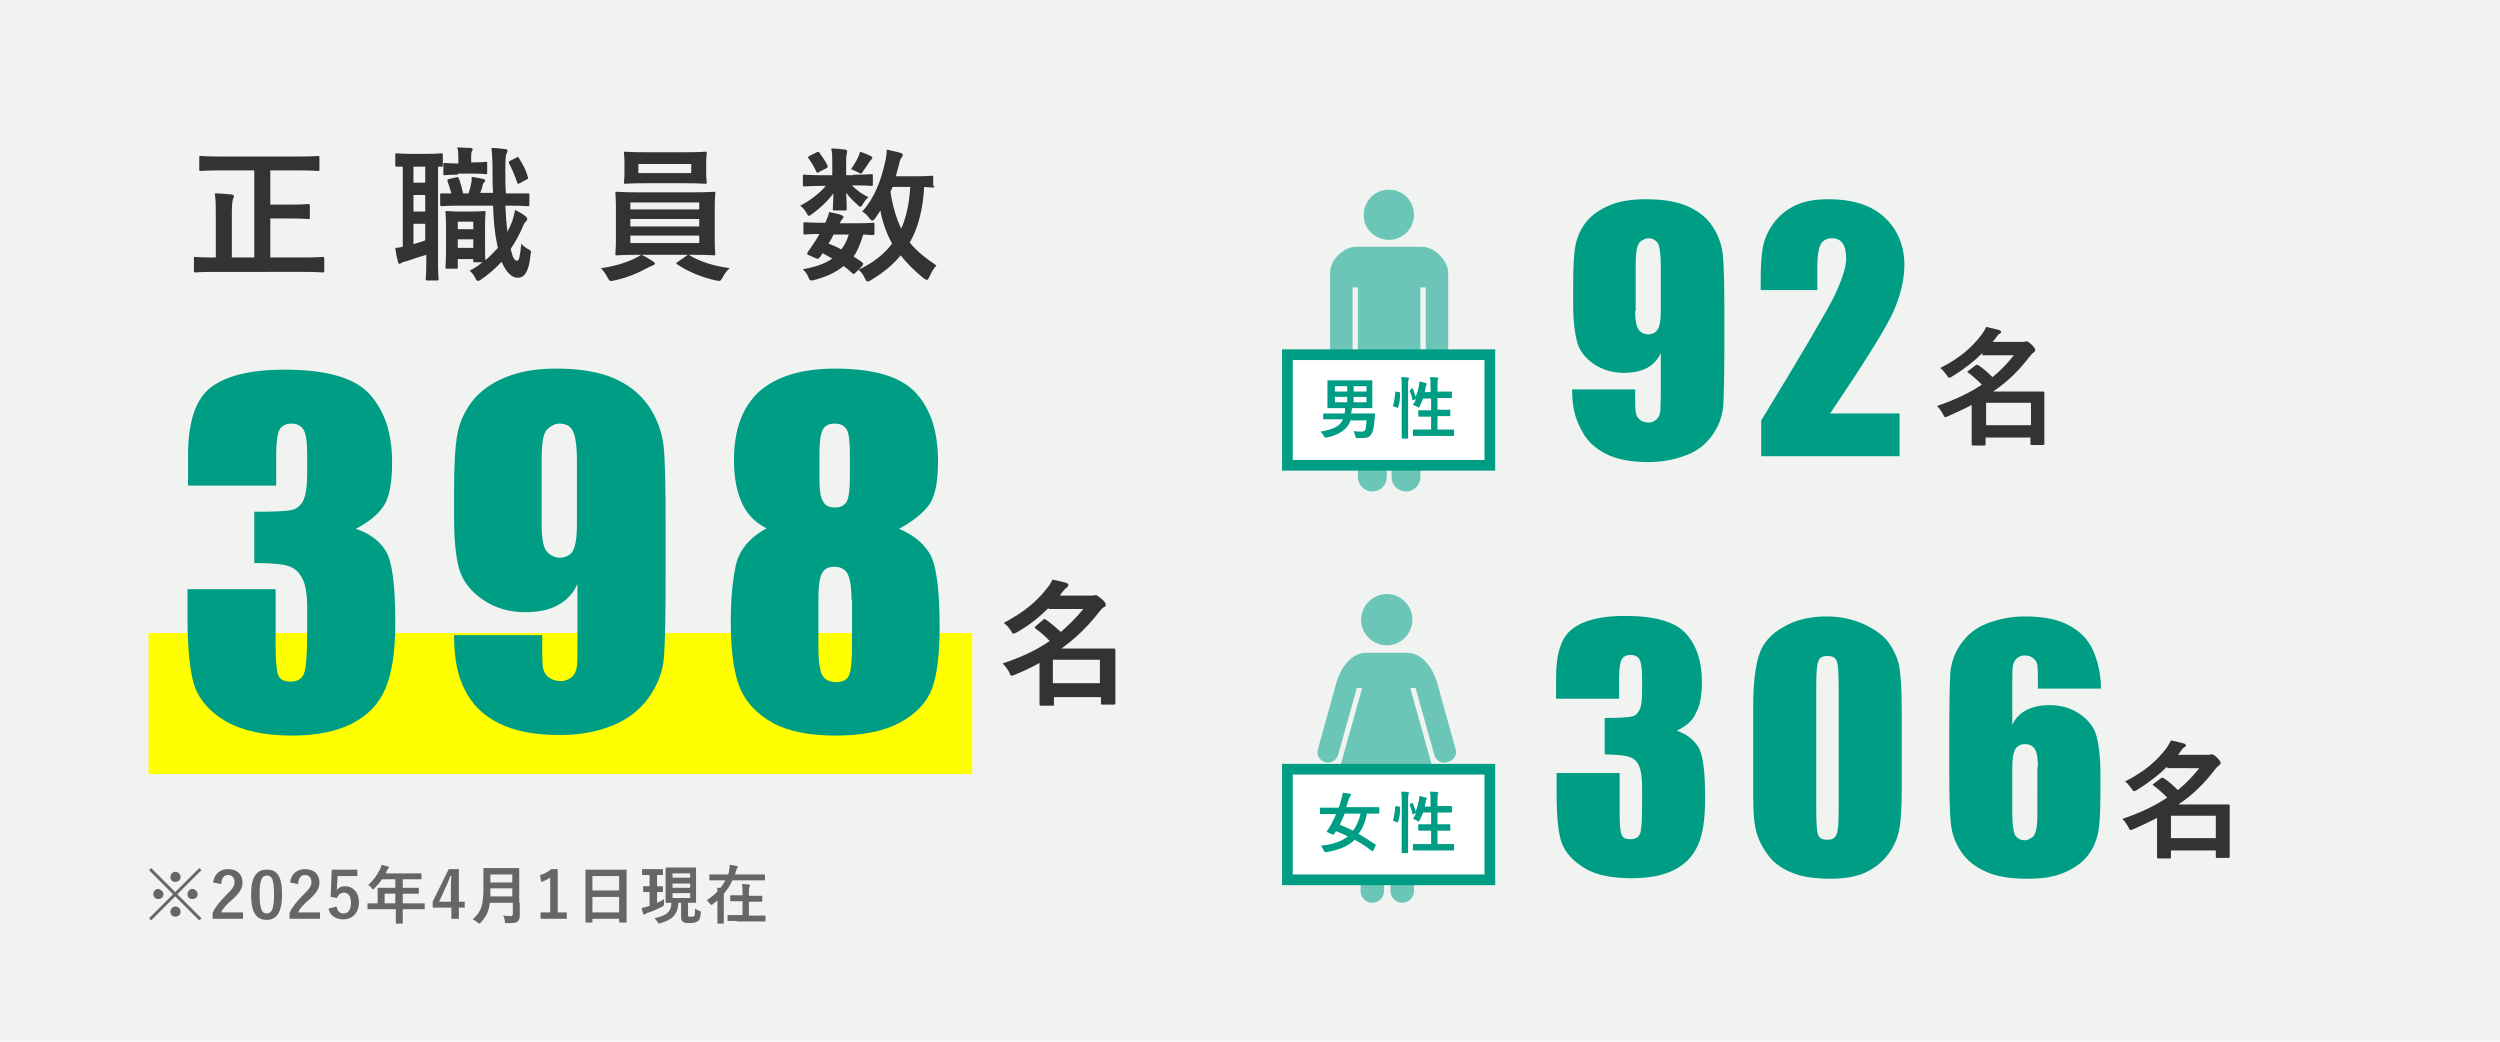 <?xml version="1.0" encoding="utf-8"?>
<!-- Generator: Adobe Illustrator 27.0.0, SVG Export Plug-In . SVG Version: 6.00 Build 0)  -->
<svg version="1.1" xmlns="http://www.w3.org/2000/svg" xmlns:xlink="http://www.w3.org/1999/xlink" x="0px" y="0px" width="468px"
	 height="195px" viewBox="0 0 468 195" style="enable-background:new 0 0 468 195;" xml:space="preserve">
<style type="text/css">
	.st0{fill:#F0F3F0;}
	.st1{fill:#FFFF00;}
	.st2{fill:#6BC6B7;}
	.st3{fill:#FFFFFF;stroke:#009D85;stroke-width:2;stroke-miterlimit:10;}
	.st4{fill:#333333;}
	.st5{fill:#009D85;}
	.st6{fill:#666666;}
</style>
<g id="レイヤー_1">
</g>
<g id="base">
	<rect class="st0" width="468" height="195"/>
	<rect x="27.8" y="118.5" class="st1" width="154.2" height="26.4"/>
	<g>
		<path class="st2" d="M259.6,120.8c2.7,0,4.8-2.2,4.8-4.8c0-2.7-2.2-4.8-4.8-4.8s-4.8,2.2-4.8,4.8
			C254.8,118.7,257,120.8,259.6,120.8z"/>
		<path class="st2" d="M272.5,140.3l-3.5-12.6c-1-3.3-3.2-5.5-5.6-5.5c-1.8,0-3.8,0-3.8,0s-1.9,0-3.8,0c-2.5,0-4.6,2.2-5.6,5.5
			l-3.5,12.6c-0.3,1.1,0.4,2.1,1.4,2.4c1.1,0.3,2.1-0.4,2.4-1.4l3.5-12.5h1l-6.1,21.8h5.8v16.2c0,1.2,1,2.2,2.2,2.2
			c1.2,0,2.2-1,2.2-2.2v-16.2h1.2v16.2c0,1.2,1,2.2,2.2,2.2s2.2-1,2.2-2.2v-16.2h5.4l-6.1-21.8h1l3.5,12.5c0.3,1.1,1.3,1.7,2.4,1.4
			C272.2,142.4,272.8,141.3,272.5,140.3z"/>
	</g>
	<g>
		<path class="st2" d="M260,44.9c2.6,0,4.7-2.1,4.7-4.7c0-2.6-2.1-4.7-4.7-4.7c-2.6,0-4.7,2.1-4.7,4.7
			C255.2,42.8,257.4,44.9,260,44.9z"/>
		<path class="st2" d="M266.2,46.2h-12.4c-2.3,0-4.8,2.5-4.8,4.8v15.9c0,1.1,0.9,2.1,2.1,2.1c1.1,0,2.1-0.9,2.1-2.1V53.8h1v35.5
			c0,1.5,1.2,2.7,2.7,2.7c1.5,0,2.7-1.2,2.7-2.7V68.7h0.9v20.6c0,1.5,1.2,2.7,2.7,2.7c1.5,0,2.7-1.2,2.7-2.7V53.8h1v13.1
			c0,1.1,0.9,2.1,2.1,2.1c1.1,0,2.1-0.9,2.1-2.1V51C271,48.7,268.5,46.2,266.2,46.2z"/>
	</g>
	<rect x="241" y="66.4" class="st3" width="37.9" height="20.7"/>
	<rect x="241" y="144" class="st3" width="37.9" height="20.7"/>
</g>
<g id="moji">
	<g>
		<path class="st4" d="M41.2,31.9c-2.5,0-3.4,0.1-3.6,0.1c-0.3,0-0.3,0-0.3-0.3v-2.2c0-0.3,0-0.3,0.3-0.3c0.2,0,1.1,0.1,3.6,0.1
			h14.7c2.5,0,3.4-0.1,3.6-0.1c0.3,0,0.3,0,0.3,0.3v2.2c0,0.3,0,0.3-0.3,0.3c-0.2,0-1.1-0.1-3.6-0.1h-5.3v6.4h3.8
			c2.3,0,3.1-0.1,3.3-0.1c0.2,0,0.3,0,0.3,0.3v2.2c0,0.3,0,0.3-0.3,0.3c-0.2,0-1-0.1-3.3-0.1h-3.8v7.3H57c2.4,0,3.2-0.1,3.4-0.1
			c0.2,0,0.3,0,0.3,0.3v2.3c0,0.3,0,0.3-0.3,0.3c-0.2,0-1-0.1-3.4-0.1H40c-2.4,0-3.2,0.1-3.4,0.1c-0.2,0-0.3,0-0.3-0.3v-2.3
			c0-0.3,0-0.3,0.3-0.3c0.2,0,1,0.1,3.4,0.1h0.4v-7.9c0-1.9,0-2.8-0.2-4.1c1,0,2.2,0.1,3.1,0.2c0.3,0,0.5,0.2,0.5,0.3
			c0,0.2-0.1,0.4-0.2,0.6c-0.1,0.3-0.2,1-0.2,3v7.9h4.2V31.9H41.2z"/>
		<path class="st4" d="M75.1,31.2c-0.5,0-0.7,0-0.8,0c-0.3,0-0.3,0-0.3-0.3V29c0-0.3,0-0.3,0.3-0.3c0.2,0,0.7,0.1,2.7,0.1h2.9
			c1.9,0,2.5-0.1,2.7-0.1c0.2,0,0.3,0,0.3,0.3v1.9c0,0.3,0,0.3-0.3,0.3c-0.1,0-0.3,0-0.6,0v18.1c0,1.8,0.1,2.7,0.1,2.9
			c0,0.3,0,0.3-0.3,0.3h-1.8c-0.3,0-0.3,0-0.3-0.3c0-0.2,0.1-1,0.1-2.9v-1.6c-1.3,0.4-2.6,0.8-3.7,1.2c-0.5,0.1-0.8,0.2-0.9,0.3
			c-0.2,0.1-0.3,0.2-0.4,0.2s-0.2-0.1-0.3-0.4c-0.2-0.7-0.4-1.7-0.5-2.6c0.5,0,1-0.1,1.4-0.2V31.2z M79.6,34.2v-3h-2.2v3H79.6z
			 M79.6,39.6v-3.1h-2.2v3.1H79.6z M79.6,41.9h-2.2v3.8c0.7-0.2,1.4-0.4,2.2-0.7V41.9z M94.6,38.4c0.1,2,0.2,3.6,0.4,5
			c0.3-0.6,0.6-1.3,0.9-2c0.2-0.7,0.4-1.3,0.5-2.1c0.7,0.3,1.5,0.8,2,1.2c0.2,0.2,0.3,0.3,0.3,0.5c0,0.2-0.1,0.3-0.3,0.5
			c-0.2,0.2-0.4,0.5-0.6,1.1c-0.6,1.4-1.4,2.8-2.2,4c0.4,1.7,0.7,2.2,1.2,2.2c0.4,0,0.5-0.7,0.8-3.2c0.4,0.5,0.8,0.8,1.4,1.1
			c0.4,0.2,0.5,0.3,0.3,1.1C99,51,98.1,52,96.9,52c-1,0-2.1-0.9-3-3c-1.2,1.3-2.5,2.4-3.8,3.3c-0.3,0.2-0.5,0.3-0.6,0.3
			c-0.2,0-0.4-0.2-0.6-0.7c-0.3-0.6-0.7-1-1-1.2c0.9-0.5,1.7-1,2.4-1.6h-1.4c-0.3,0-0.3,0-0.3-0.3v-0.3h-2.9v1.5
			c0,0.3,0,0.3-0.3,0.3h-1.7c-0.3,0-0.3,0-0.3-0.3c0-0.2,0.1-0.9,0.1-4.5V43c0-2.3-0.1-3-0.1-3.2c0-0.3,0-0.3,0.3-0.3
			c0.2,0,0.7,0.1,2.3,0.1h2.3c1.6,0,2.1-0.1,2.3-0.1c0.2,0,0.3,0,0.3,0.3c0,0.2-0.1,0.9-0.1,2.6v2.5c0,2.7,0,3.5,0.1,3.8
			c0.8-0.7,1.6-1.5,2.3-2.3c-0.1-0.3-0.1-0.6-0.2-1c-0.4-1.8-0.6-4.2-0.7-6.9h-6.4c-2.1,0-3,0.1-3.2,0.1c-0.2,0-0.3,0-0.3-0.3v-1.8
			c0-0.3,0-0.3,0.3-0.3c0.1,0,0.7,0,1.8,0c-0.2-0.8-0.5-1.6-0.7-2.2c-0.1-0.3-0.1-0.4,0.3-0.5l1.3-0.3c0.4-0.1,0.4,0,0.5,0.2
			c0.3,0.8,0.6,1.9,0.8,2.8h1c0.2-0.6,0.4-1.2,0.5-1.9c0.1-0.3,0.1-0.7,0.1-1.2c0.7,0.1,1.6,0.3,2.2,0.4c0.2,0.1,0.3,0.1,0.3,0.3
			c0,0.2-0.1,0.2-0.1,0.3c-0.2,0.1-0.2,0.2-0.3,0.4c-0.1,0.5-0.3,1.1-0.5,1.6h2.4c-0.1-1.4-0.1-3-0.1-4.6c0-1.8-0.1-2.7-0.2-3.8
			c1,0,1.5,0.1,2.5,0.2c0.3,0,0.5,0.1,0.5,0.3c0,0.2-0.1,0.4-0.2,0.6c-0.1,0.3-0.2,0.8-0.2,2.7c0,1.7,0,3.3,0.1,4.7h0.4
			c2.6,0,3.6,0,3.7,0c0.3,0,0.3,0,0.3,0.3v1.8c0,0.3,0,0.3-0.3,0.3c-0.2,0-1.1-0.1-3.7-0.1H94.6z M85.7,32.7c-1.7,0-2.2,0.1-2.4,0.1
			c-0.3,0-0.3,0-0.3-0.3v-1.7c0-0.3,0-0.3,0.3-0.3c0.2,0,0.7,0.1,2.4,0.1h0.1v-0.9c0-0.7,0-1.4-0.2-2.1c1,0,1.6,0.1,2.5,0.1
			c0.3,0,0.4,0.2,0.4,0.3c0,0.1-0.1,0.2-0.2,0.4c-0.1,0.2-0.1,0.7-0.1,1.2v0.8h0.2c1.8,0,2.4-0.1,2.5-0.1c0.3,0,0.3,0,0.3,0.3v1.7
			c0,0.3,0,0.3-0.3,0.3c-0.2,0-0.7-0.1-2.5-0.1H85.7z M85.7,41.5v1.4h2.9v-1.4H85.7z M88.6,46.4v-1.6h-2.9v1.6H88.6z M96.7,29.5
			c0.3-0.2,0.4-0.1,0.5,0.2c0.7,1.1,1.3,2.2,1.6,3.4c0.1,0.2,0.1,0.4-0.2,0.5l-1.3,0.7c-0.4,0.2-0.4,0.1-0.5-0.2
			c-0.5-1.4-1-2.6-1.5-3.5c-0.1-0.3-0.1-0.3,0.2-0.5L96.7,29.5z"/>
		<path class="st4" d="M120.1,47.7c0.9,0.4,1.6,0.9,2.1,1.2c0.3,0.2,0.4,0.3,0.4,0.4c0,0.2-0.2,0.3-0.4,0.4
			c-0.3,0.1-0.5,0.2-1.1,0.5c-1.4,0.8-3.7,1.8-6.1,2.3c-0.3,0.1-0.4,0.1-0.6,0.1c-0.3,0-0.4-0.2-0.7-0.7c-0.3-0.6-0.8-1.3-1.2-1.7
			c2.3-0.3,4.6-1,6.1-1.7c0.4-0.2,1-0.5,1.4-0.8h-0.7c-2.7,0-3.6,0.1-3.8,0.1c-0.3,0-0.3,0-0.3-0.3c0-0.2,0.1-1,0.1-2.8v-5.6
			c0-1.9-0.1-2.7-0.1-2.9c0-0.3,0-0.3,0.3-0.3c0.2,0,1.1,0.1,3.8,0.1h10.5c2.7,0,3.6-0.1,3.8-0.1c0.3,0,0.3,0,0.3,0.3
			c0,0.2-0.1,1-0.1,2.9v5.6c0,1.9,0.1,2.7,0.1,2.8c0,0.3,0,0.3-0.3,0.3c-0.2,0-1.1-0.1-3.8-0.1H120.1z M128.4,28.5
			c2.6,0,3.5-0.1,3.6-0.1c0.3,0,0.3,0,0.3,0.3c0,0.2-0.1,0.6-0.1,1.8v1.8c0,1.2,0.1,1.6,0.1,1.8c0,0.3,0,0.3-0.3,0.3
			c-0.2,0-1.1-0.1-3.6-0.1h-7.7c-2.6,0-3.4,0.1-3.6,0.1c-0.3,0-0.3,0-0.3-0.3c0-0.2,0.1-0.6,0.1-1.8v-1.8c0-1.2-0.1-1.7-0.1-1.8
			c0-0.3,0-0.3,0.3-0.3c0.2,0,1.1,0.1,3.6,0.1H128.4z M118,39.2h12.9v-1.3H118V39.2z M130.9,42.3V41H118v1.4H130.9z M130.9,44.1H118
			v1.4h12.9V44.1z M129.4,30.7h-9.9v1.7h9.9V30.7z M128.5,47.9c0.1-0.1,0.2-0.2,0.4-0.2c0.1,0,0.1,0,0.2,0.1c2,1.2,4.5,2,7.5,2.4
			c-0.5,0.4-1,1.1-1.3,1.7c-0.3,0.5-0.4,0.7-0.7,0.7c-0.1,0-0.3-0.1-0.6-0.1c-2.7-0.6-5.3-1.7-7.2-3c-0.1-0.1-0.2-0.1-0.2-0.2
			s0.1-0.2,0.3-0.3L128.5,47.9z"/>
		<path class="st4" d="M159.7,32.7c2.4,0,3.2-0.1,3.4-0.1c0.3,0,0.3,0,0.3,0.3v1.6c0,0.3,0,0.3-0.3,0.3c-0.2,0-1-0.1-3.4-0.1h-0.2
			c0.8,0.9,2.1,1.8,3.1,2.2c-0.4,0.3-0.7,0.7-1.2,1.5c-0.1,0.2-0.2,0.3-0.3,0.3s-0.4-0.1-0.7-0.5c-0.5-0.4-1.3-1.2-2-2.1
			c0.1,1.6,0.1,2.7,0.1,3c0,0.3,0,0.3-0.3,0.3h-2c-0.3,0-0.3,0-0.3-0.3c0-0.4,0.1-1.3,0.1-2.9c-1.1,1.5-2.4,2.7-3.9,3.8
			c-0.3,0.2-0.5,0.4-0.7,0.4c-0.2,0-0.2-0.2-0.4-0.5c-0.4-0.7-0.8-1.1-1.2-1.4c1.8-0.9,3.6-2.3,4.8-3.7h-0.6c-2.4,0-3.2,0.1-3.4,0.1
			c-0.2,0-0.3,0-0.3-0.3V33c0-0.3,0-0.3,0.3-0.3c0.2,0,1,0.1,3.4,0.1h1.8v-2.6c0-0.9,0-1.6-0.2-2.4c1,0,1.7,0.1,2.6,0.2
			c0.2,0,0.4,0.2,0.4,0.3c0,0.2-0.1,0.4-0.1,0.6c-0.1,0.3-0.1,0.7-0.1,1.6v2.3H159.7z M160.2,51c-0.2,0.2-0.3,0.3-0.4,0.3
			c-0.1,0-0.1-0.1-0.2-0.1c-0.5-0.5-1.1-1-1.7-1.4c-1.4,1.2-3.2,2-5.4,2.6c-0.8,0.2-0.9,0.2-1.2-0.6c-0.2-0.5-0.6-1-1-1.4
			c2.3-0.4,4.1-1,5.5-2c-0.6-0.3-1.2-0.7-1.8-1l-0.4,0.6c-0.3,0.4-0.4,0.6-1,0.3l-1.1-0.5c-0.3-0.1-0.4-0.2-0.4-0.3
			c0-0.1,0.1-0.1,0.1-0.3c0.4-0.5,0.7-1,1.1-1.6c0.4-0.5,0.7-1.1,1.1-1.8c-1.8,0-2.6,0.1-2.7,0.1c-0.2,0-0.3,0-0.3-0.3v-1.7
			c0-0.3,0.1-0.3,0.3-0.3c0.1,0,0.7,0.1,3.4,0.1h0.4c0.4-0.9,0.6-1.4,0.7-2c1,0.2,1.7,0.3,2.4,0.6c0.2,0.1,0.3,0.2,0.3,0.3
			c0,0.2-0.1,0.2-0.2,0.4c-0.2,0.2-0.3,0.4-0.5,0.8h2.8c2.4,0,3.2-0.1,3.4-0.1c0.3,0,0.3,0,0.3,0.3v1.7c0,0.3-0.1,0.3-0.3,0.3
			c-0.1,0-0.7,0-1.8-0.1c-0.5,1.6-1,3-1.8,4.1c0.5,0.4,1.1,0.7,1.6,1.1c0.1,0.1,0.2,0.2,0.2,0.3s-0.1,0.2-0.2,0.4L160.2,51z
			 M152.9,28.5c0.3-0.1,0.4-0.1,0.5,0.1c0.5,0.7,1.1,1.5,1.5,2.4c0.1,0.2,0.1,0.3-0.2,0.5l-1.4,0.7c-0.3,0.2-0.4,0.2-0.5-0.1
			c-0.4-0.9-0.9-1.7-1.4-2.4c-0.2-0.2-0.2-0.3,0.1-0.5L152.9,28.5z M156.1,43.8c-0.3,0.7-0.7,1.3-1,1.8c0.8,0.3,1.7,0.7,2.4,1.1
			c0.6-0.8,1.1-1.8,1.4-2.8H156.1z M160.6,29.5c0.2-0.4,0.3-0.7,0.4-1.1c0.9,0.3,1.4,0.5,2,0.8c0.2,0.1,0.3,0.2,0.3,0.3
			c0,0.2-0.1,0.2-0.2,0.4c-0.1,0.1-0.3,0.3-0.4,0.5c-0.3,0.4-0.7,1.1-1.1,1.6c-0.2,0.3-0.3,0.5-0.4,0.5c-0.1,0-0.4-0.1-0.7-0.3
			c-0.4-0.2-0.8-0.4-1.2-0.5C159.8,30.9,160.3,30.2,160.6,29.5z M174.9,34.8c0,0.3,0,0.3-0.3,0.3c-0.1,0-0.6,0-1.6-0.1
			c-0.2,4-1.1,7.7-2.7,10.4c1.2,1.5,2.8,2.8,5,4.3c-0.5,0.5-0.9,1.2-1.3,2.1c-0.2,0.4-0.3,0.6-0.5,0.6c-0.1,0-0.3-0.1-0.6-0.3
			c-1.8-1.5-3.2-2.9-4.3-4.3c-1.3,1.6-3,3.1-5.5,4.6c-0.3,0.2-0.5,0.3-0.7,0.3c-0.2,0-0.3-0.2-0.5-0.6c-0.3-0.7-0.7-1.2-1.2-1.6
			c2.8-1.3,4.9-3,6.3-4.9c-1-1.8-1.8-4-2.2-6.2c-0.3,0.5-0.6,1-1,1.5c-0.2,0.3-0.4,0.4-0.5,0.4c-0.2,0-0.3-0.2-0.6-0.5
			c-0.4-0.6-0.9-1-1.3-1.2c2.4-2.6,3.6-6.1,4.3-9.3c0.2-0.8,0.3-1.6,0.3-2.3c0.8,0.2,1.9,0.4,2.5,0.6c0.4,0.1,0.5,0.2,0.5,0.4
			c0,0.2-0.1,0.4-0.3,0.6c-0.1,0.2-0.3,0.5-0.4,1.2c-0.2,0.7-0.4,1.4-0.6,2.2h3.5c2.3,0,3-0.1,3.2-0.1c0.3,0,0.3,0,0.3,0.3V34.8z
			 M167.1,35l-0.4,0.9c0.4,2.7,1.1,5,2,6.9c0.9-2,1.5-4.5,1.7-7.8H167.1z"/>
	</g>
	<path class="st4" d="M196.3,113.8c-1.6,1.6-3.5,3.2-6,4.6c-0.3,0.2-0.5,0.2-0.6,0.2c-0.2,0-0.3-0.2-0.5-0.6
		c-0.4-0.6-0.9-1.1-1.3-1.4c3.8-2,6.2-4,8.2-6.6c0.4-0.5,0.7-1,0.9-1.5c1,0.2,1.9,0.4,2.6,0.6c0.2,0.1,0.4,0.2,0.4,0.4
		s-0.1,0.3-0.3,0.5c-0.2,0.1-0.4,0.3-0.8,0.8l-0.5,0.7h5.5c0.5,0,0.6,0,0.7,0c0.1,0,0.3-0.1,0.5-0.1c0.2,0,0.5,0.2,1.1,0.7
		c0.7,0.6,0.8,0.9,0.8,1.1c0,0.2-0.1,0.4-0.4,0.5c-0.2,0.1-0.5,0.4-0.8,0.8c-2,2.6-4.2,4.8-7.1,6.9h6.4c2.2,0,3.3,0,3.4,0
		c0.2,0,0.3,0,0.3,0.3c0,0.2,0,0.9,0,3.2v2.3c0,3.5,0,4.2,0,4.4c0,0.2,0,0.3-0.3,0.3h-2.1c-0.3,0-0.3,0-0.3-0.3v-1.1h-8.8v1.3
		c0,0.3,0,0.3-0.2,0.3h-2.2c-0.2,0-0.3,0-0.3-0.3c0-0.1,0-0.9,0-4.4v-3.3c-1.4,0.8-2.9,1.5-4.6,2.2c-0.3,0.1-0.5,0.2-0.6,0.2
		c-0.2,0-0.3-0.2-0.5-0.7c-0.3-0.6-0.8-1.2-1.2-1.6c3.6-1.2,6.5-2.6,8.8-4.2c-0.9-1-1.8-1.7-2.6-2.3c-0.1-0.1-0.2-0.2-0.2-0.2
		c0-0.1,0.1-0.2,0.2-0.3l1.3-1.1c0.1-0.1,0.2-0.2,0.3-0.2c0.1,0,0.2,0,0.3,0.1c1,0.7,1.8,1.4,2.8,2.3c1.6-1.4,3-2.8,4.2-4.3H196.3z
		 M197.1,123.5v4.4h8.8v-4.4H197.1z"/>
	<path class="st4" d="M405.7,143.5c-1.5,1.5-3.4,3-5.7,4.4c-0.3,0.2-0.4,0.2-0.5,0.2c-0.2,0-0.3-0.2-0.5-0.5
		c-0.4-0.5-0.8-1.1-1.2-1.3c3.7-1.9,5.9-3.8,7.8-6.3c0.3-0.5,0.6-0.9,0.8-1.4c0.9,0.2,1.8,0.4,2.5,0.6c0.2,0.1,0.3,0.2,0.3,0.3
		c0,0.2-0.1,0.3-0.3,0.4c-0.2,0.1-0.4,0.3-0.7,0.8l-0.5,0.6h5.2c0.4,0,0.5,0,0.7,0c0.1,0,0.3-0.1,0.4-0.1c0.2,0,0.5,0.1,1,0.6
		c0.6,0.6,0.7,0.8,0.7,1c0,0.2-0.1,0.3-0.3,0.5c-0.2,0.1-0.5,0.4-0.8,0.8c-1.9,2.5-4,4.6-6.8,6.5h6.1c2.1,0,3.1,0,3.2,0
		c0.2,0,0.3,0,0.3,0.2c0,0.2,0,0.9,0,3.1v2.2c0,3.3,0,4,0,4.2c0,0.2,0,0.3-0.3,0.3h-2c-0.3,0-0.3,0-0.3-0.3v-1.1h-8.4v1.2
		c0,0.2,0,0.3-0.2,0.3h-2.1c-0.2,0-0.3,0-0.3-0.3c0-0.1,0-0.9,0-4.2v-3.1c-1.3,0.7-2.8,1.4-4.4,2.1c-0.3,0.1-0.4,0.2-0.5,0.2
		c-0.2,0-0.3-0.2-0.5-0.6c-0.3-0.6-0.7-1.1-1.1-1.5c3.5-1.2,6.2-2.5,8.4-4c-0.9-0.9-1.7-1.6-2.5-2.2c-0.1-0.1-0.2-0.1-0.2-0.2
		c0-0.1,0.1-0.1,0.2-0.2l1.3-1c0.1-0.1,0.2-0.1,0.3-0.1c0.1,0,0.2,0,0.3,0.1c0.9,0.6,1.7,1.3,2.6,2.2c1.6-1.3,2.9-2.7,4-4.1H405.7z
		 M406.4,152.7v4.2h8.4v-4.2H406.4z"/>
	<path class="st4" d="M371.1,66.1c-1.5,1.5-3.4,3-5.7,4.4c-0.3,0.2-0.4,0.2-0.5,0.2c-0.2,0-0.3-0.2-0.5-0.5
		c-0.4-0.5-0.8-1.1-1.2-1.3c3.7-1.9,5.9-3.8,7.8-6.3c0.3-0.5,0.6-0.9,0.8-1.4c0.9,0.2,1.8,0.4,2.5,0.6c0.2,0.1,0.3,0.2,0.3,0.3
		c0,0.2-0.1,0.3-0.3,0.4c-0.2,0.1-0.4,0.3-0.7,0.8L373,64h5.2c0.4,0,0.5,0,0.7,0c0.1,0,0.3-0.1,0.4-0.1c0.2,0,0.5,0.1,1,0.6
		c0.6,0.6,0.7,0.8,0.7,1c0,0.2-0.1,0.3-0.3,0.5c-0.2,0.1-0.5,0.4-0.8,0.8c-1.9,2.5-4,4.6-6.8,6.5h6.1c2.1,0,3.1,0,3.2,0
		c0.2,0,0.3,0,0.3,0.2c0,0.2,0,0.9,0,3.1v2.2c0,3.3,0,4,0,4.2c0,0.2,0,0.3-0.3,0.3h-2c-0.3,0-0.3,0-0.3-0.3v-1.1h-8.4v1.2
		c0,0.2,0,0.3-0.2,0.3h-2.1c-0.2,0-0.3,0-0.3-0.3c0-0.1,0-0.9,0-4.2v-3.1c-1.3,0.7-2.8,1.4-4.4,2.1c-0.3,0.1-0.4,0.2-0.5,0.2
		c-0.2,0-0.3-0.2-0.5-0.6c-0.3-0.6-0.7-1.1-1.1-1.5c3.5-1.2,6.2-2.5,8.4-4c-0.9-0.9-1.7-1.6-2.5-2.2c-0.1-0.1-0.2-0.1-0.2-0.2
		c0-0.1,0.1-0.1,0.2-0.2l1.3-1c0.1-0.1,0.2-0.1,0.3-0.1c0.1,0,0.2,0,0.3,0.1c0.9,0.6,1.7,1.3,2.6,2.2c1.6-1.3,2.9-2.7,4-4.1H371.1z
		 M371.8,75.4v4.2h8.4v-4.2H371.8z"/>
	<g>
		<path class="st5" d="M252.9,78.5c-0.6,1.9-2.2,2.9-4.5,3.4c-0.1,0-0.2,0-0.3,0c-0.1,0-0.2-0.1-0.3-0.3c-0.1-0.3-0.4-0.6-0.6-0.8
			c2.2-0.4,3.6-0.9,4.2-2.3h-2c-1.2,0-1.6,0-1.6,0c-0.1,0-0.1,0-0.1-0.1v-0.9c0-0.1,0-0.1,0.1-0.1c0.1,0,0.5,0,1.6,0h2.3
			c0.1-0.3,0.1-0.7,0.1-1h-1.5c-1.2,0-1.7,0-1.7,0c-0.1,0-0.1,0-0.1-0.1c0-0.1,0-0.4,0-1.3v-2.4c0-0.8,0-1.2,0-1.3
			c0-0.1,0-0.1,0.1-0.1c0.1,0,0.5,0,1.7,0h4.8c1.2,0,1.6,0,1.7,0c0.1,0,0.1,0,0.1,0.1c0,0.1,0,0.4,0,1.3V75c0,0.8,0,1.2,0,1.3
			c0,0.1,0,0.1-0.1,0.1c-0.1,0-0.5,0-1.7,0h-2c0,0.1,0,0.2-0.1,0.5c0,0.2,0,0.3-0.1,0.5h2.7c1.2,0,1.6,0,1.7,0c0.1,0,0.2,0,0.1,0.2
			l-0.1,1.2c-0.1,1.3-0.3,2.1-0.6,2.5c-0.3,0.5-0.8,0.7-1.6,0.7c-0.3,0-0.5,0-0.9,0c-0.3,0-0.4,0-0.5-0.4c-0.1-0.3-0.2-0.7-0.3-0.9
			c0.6,0.1,1,0.1,1.4,0.1c0.5,0,0.7-0.1,0.8-0.4c0.1-0.3,0.2-1.1,0.2-1.7H252.9z M252.2,73.3v-1h-2.3v1H252.2z M252.2,75.3v-1h-2.3
			v1H252.2z M253.4,72.3v1h2.4v-1H253.4z M255.8,74.3h-2.4v1h2.4V74.3z"/>
		<path class="st5" d="M261.9,73.4c0.2,0,0.2,0.1,0.2,0.2c0,1-0.1,2-0.4,2.7c0,0.1-0.1,0.1-0.2,0l-0.6-0.2c-0.2-0.1-0.2-0.1-0.1-0.2
			c0.2-0.7,0.3-1.5,0.4-2.5c0-0.1,0-0.1,0.2-0.1L261.9,73.4z M262.4,72.5c0-0.9,0-1.3-0.1-1.9c0.5,0,0.9,0,1.3,0.1
			c0.1,0,0.2,0.1,0.2,0.1c0,0.1,0,0.1-0.1,0.2c-0.1,0.2-0.1,0.5-0.1,1.4v7.3c0,1.4,0,2.1,0,2.2c0,0.1,0,0.2-0.1,0.2h-1
			c-0.1,0-0.1,0-0.1-0.2c0-0.1,0-0.8,0-2.2V72.5z M264.3,72.7c0.1,0,0.2,0,0.2,0.1c0.2,0.5,0.4,1,0.5,1.5c0.3-0.7,0.5-1.4,0.6-2
			c0-0.2,0.1-0.5,0.1-0.9c0.4,0.1,0.9,0.2,1.2,0.3c0.2,0.1,0.2,0.1,0.2,0.2c0,0.1,0,0.1-0.1,0.2c-0.1,0.1-0.1,0.2-0.1,0.4
			c-0.1,0.3-0.1,0.6-0.2,0.9h1.1v-0.9c0-0.9,0-1.3-0.1-1.9c0.5,0,0.9,0,1.4,0.1c0.1,0,0.2,0.1,0.2,0.1c0,0.1,0,0.2-0.1,0.2
			c-0.1,0.2-0.1,0.5-0.1,1.4v0.9h1c1.1,0,1.5,0,1.6,0c0.1,0,0.1,0,0.1,0.1v1c0,0.1,0,0.1-0.1,0.1c-0.1,0-0.4,0-1.6,0h-1v2.2h0.7
			c1.1,0,1.5,0,1.6,0c0.1,0,0.1,0,0.1,0.1v1c0,0.1,0,0.1-0.1,0.1c-0.1,0-0.5,0-1.6,0h-0.7v2.5h1.3c1.2,0,1.6,0,1.7,0
			c0.1,0,0.1,0,0.1,0.1v1c0,0.1,0,0.1-0.1,0.1c-0.1,0-0.5,0-1.7,0h-4.1c-1.2,0-1.6,0-1.7,0c-0.1,0-0.1,0-0.1-0.1v-1
			c0-0.1,0-0.1,0.1-0.1c0.1,0,0.5,0,1.7,0h1.6V78h-0.7c-1.1,0-1.5,0-1.6,0c-0.1,0-0.1,0-0.1-0.1v-1c0-0.1,0-0.1,0.1-0.1
			c0.1,0,0.5,0,1.6,0h0.7v-2.2h-1.5c-0.2,0.5-0.4,1-0.6,1.4c-0.1,0.2-0.2,0.3-0.2,0.3c0,0-0.1,0-0.2-0.1c-0.3-0.2-0.6-0.3-0.9-0.4
			c0.2-0.3,0.4-0.7,0.6-1.1l-0.5,0.2c-0.2,0.1-0.2,0.1-0.2-0.1c-0.1-0.6-0.3-1.1-0.5-1.6c0-0.1,0-0.2,0.1-0.2L264.3,72.7z"/>
	</g>
	<g>
		<path class="st5" d="M257.1,159.2c-0.1,0.1-0.1,0.2-0.3,0.1c-1-0.8-2.1-1.5-3.2-2.1c-1.2,1.2-2.9,1.9-5.2,2.3c-0.1,0-0.2,0-0.3,0
			c-0.1,0-0.2-0.1-0.3-0.3c-0.2-0.4-0.4-0.7-0.5-0.9c2.2-0.2,3.8-0.8,5-1.7c-0.7-0.4-1.4-0.7-2.2-1c-0.1,0.2-0.3,0.4-0.4,0.6
			c-0.1,0.1-0.1,0.1-0.3,0l-0.9-0.4c-0.2-0.1-0.2-0.1-0.1-0.2c0.3-0.4,0.5-0.8,0.7-1.1c0.3-0.6,0.7-1.3,1-2.1h-1.3
			c-1.1,0-1.5,0-1.6,0c-0.1,0-0.1,0-0.1-0.1v-1c0-0.1,0-0.1,0.1-0.1c0.1,0,0.4,0,1.6,0h1.8c0.2-0.5,0.4-1.1,0.5-1.6
			c0.1-0.4,0.2-0.8,0.3-1.2c0.5,0.1,1,0.1,1.3,0.2c0.2,0,0.2,0.1,0.2,0.2c0,0.1,0,0.1-0.1,0.2c-0.1,0.1-0.2,0.3-0.3,0.6
			c-0.2,0.5-0.3,1-0.5,1.5h4.4c1.1,0,1.5,0,1.6,0c0.1,0,0.2,0,0.2,0.1v1c0,0.1,0,0.1-0.2,0.1c-0.1,0-0.4,0-1.6,0h-0.5
			c-0.3,1.5-0.8,2.8-1.6,3.8c1.1,0.6,2.1,1.3,3.2,2c0.1,0.1,0.1,0.1,0,0.2L257.1,159.2z M251.7,152.4c-0.3,0.7-0.6,1.4-0.9,2
			c0.8,0.3,1.7,0.7,2.5,1.1c0.6-0.8,1.1-1.9,1.4-3.2H251.7z"/>
		<path class="st5" d="M261.9,151c0.2,0,0.2,0.1,0.2,0.2c0,1-0.1,2-0.4,2.7c0,0.1-0.1,0.1-0.2,0l-0.6-0.2c-0.2-0.1-0.2-0.1-0.1-0.2
			c0.2-0.7,0.3-1.5,0.4-2.5c0-0.1,0-0.1,0.2-0.1L261.9,151z M262.4,150.1c0-0.9,0-1.3-0.1-1.9c0.5,0,0.9,0,1.3,0.1
			c0.1,0,0.2,0.1,0.2,0.1c0,0.1,0,0.1-0.1,0.2c-0.1,0.2-0.1,0.5-0.1,1.4v7.3c0,1.4,0,2.1,0,2.2c0,0.1,0,0.2-0.1,0.2h-1
			c-0.1,0-0.1,0-0.1-0.2c0-0.1,0-0.8,0-2.2V150.1z M264.3,150.3c0.1,0,0.2,0,0.2,0.1c0.2,0.5,0.4,1,0.5,1.5c0.3-0.7,0.5-1.4,0.6-2
			c0-0.2,0.1-0.5,0.1-0.9c0.4,0.1,0.9,0.2,1.2,0.3c0.2,0.1,0.2,0.1,0.2,0.2c0,0.1,0,0.1-0.1,0.2c-0.1,0.1-0.1,0.2-0.1,0.4
			c-0.1,0.3-0.1,0.6-0.2,0.9h1.1v-0.9c0-0.9,0-1.3-0.1-1.9c0.5,0,0.9,0,1.4,0.1c0.1,0,0.2,0.1,0.2,0.1c0,0.1,0,0.2-0.1,0.2
			c-0.1,0.2-0.1,0.5-0.1,1.4v0.9h1c1.1,0,1.5,0,1.6,0c0.1,0,0.1,0,0.1,0.1v1c0,0.1,0,0.1-0.1,0.1c-0.1,0-0.4,0-1.6,0h-1v2.2h0.7
			c1.1,0,1.5,0,1.6,0c0.1,0,0.1,0,0.1,0.1v1c0,0.1,0,0.1-0.1,0.1c-0.1,0-0.5,0-1.6,0h-0.7v2.5h1.3c1.2,0,1.6,0,1.7,0
			c0.1,0,0.1,0,0.1,0.1v1c0,0.1,0,0.1-0.1,0.1c-0.1,0-0.5,0-1.7,0h-4.1c-1.2,0-1.6,0-1.7,0c-0.1,0-0.1,0-0.1-0.1v-1
			c0-0.1,0-0.1,0.1-0.1c0.1,0,0.5,0,1.7,0h1.6v-2.5h-0.7c-1.1,0-1.5,0-1.6,0c-0.1,0-0.1,0-0.1-0.1v-1c0-0.1,0-0.1,0.1-0.1
			c0.1,0,0.5,0,1.6,0h0.7v-2.2h-1.5c-0.2,0.5-0.4,1-0.6,1.4c-0.1,0.2-0.2,0.3-0.2,0.3c0,0-0.1,0-0.2-0.1c-0.3-0.2-0.6-0.3-0.9-0.4
			c0.2-0.3,0.4-0.7,0.6-1.1l-0.5,0.2c-0.2,0.1-0.2,0.1-0.2-0.1c-0.1-0.6-0.3-1.1-0.5-1.6c0-0.1,0-0.2,0.1-0.2L264.3,150.3z"/>
	</g>
	<g>
		<g>
			<path class="st5" d="M66.6,99c2.5,0.8,4.4,2.2,5.6,4.1c1.2,1.9,1.8,6.4,1.8,13.5c0,5.3-0.6,9.3-1.8,12.2
				c-1.2,2.9-3.3,5.1-6.2,6.6c-2.9,1.5-6.7,2.3-11.3,2.3c-5.2,0-9.3-0.9-12.3-2.6s-4.9-3.9-5.9-6.4c-0.9-2.5-1.4-7-1.4-13.2v-5.2
				h16.5V121c0,2.9,0.2,4.7,0.5,5.4c0.3,0.8,1.1,1.2,2.3,1.2c1.3,0,2.1-0.5,2.5-1.5c0.4-1,0.6-3.5,0.6-7.7v-4.6
				c0-2.5-0.3-4.4-0.9-5.5c-0.6-1.2-1.4-1.9-2.5-2.3c-1.1-0.4-3.3-0.6-6.5-0.6v-9.6c3.9,0,6.3-0.1,7.3-0.4c0.9-0.3,1.6-1,2-2
				c0.4-1,0.6-2.6,0.6-4.7V85c0-2.3-0.2-3.8-0.7-4.6c-0.5-0.7-1.2-1.1-2.2-1.1c-1.1,0-1.9,0.4-2.3,1.2c-0.4,0.8-0.6,2.4-0.6,5v5.4
				H35.2v-5.6c0-6.3,1.4-10.6,4.3-12.8c2.9-2.2,7.5-3.3,13.7-3.3c7.9,0,13.2,1.5,16,4.6c2.8,3.1,4.2,7.3,4.2,12.8
				c0,3.7-0.5,6.4-1.5,8C70.9,96.2,69.1,97.7,66.6,99z"/>
			<path class="st5" d="M85,118.9h16.5c0,3.1,0,5,0.1,5.8c0.1,0.8,0.4,1.5,1,2c0.6,0.5,1.4,0.8,2.4,0.8c0.8,0,1.5-0.3,2.1-0.8
				c0.5-0.5,0.8-1.2,0.9-2c0.1-0.8,0.1-2.5,0.1-4.9v-10.5c-0.8,1.8-2,3.1-3.7,4c-1.6,0.9-3.7,1.3-6.1,1.3c-3,0-5.7-0.8-8-2.4
				c-2.3-1.6-3.8-3.6-4.4-5.9s-0.9-5.4-0.9-9.3v-5.3c0-4.6,0.2-8.1,0.6-10.3c0.4-2.3,1.3-4.3,2.8-6.3c1.5-1.9,3.6-3.4,6.3-4.5
				s5.8-1.6,9.4-1.6c4.4,0,8,0.6,10.8,1.8c2.8,1.2,5,3,6.6,5.3c1.5,2.3,2.4,4.7,2.7,7.2s0.4,7.4,0.4,14.7v9.2
				c0,7.9-0.1,13.1-0.3,15.8c-0.2,2.7-1.2,5.2-2.8,7.5c-1.7,2.4-3.9,4.1-6.8,5.3c-2.9,1.2-6.2,1.8-9.9,1.8c-4.6,0-8.4-0.7-11.4-2.2
				c-3-1.5-5.1-3.6-6.4-6.3C85.6,126.5,85,123,85,118.9z M101.4,98.3c0,2.8,0.4,4.5,1.1,5.1c0.7,0.7,1.5,1,2.2,1
				c1.1,0,2-0.4,2.5-1.2c0.5-0.8,0.8-2.5,0.8-4.9v-12c0-2.9-0.3-4.8-0.8-5.7c-0.5-0.9-1.3-1.3-2.5-1.3c-0.7,0-1.4,0.3-2.2,1
				s-1.1,2.6-1.1,5.6V98.3z"/>
			<path class="st5" d="M168.3,99c2.4,1,4.3,2.4,5.6,4.4c1.3,1.9,2,6.6,2,13.9c0,5.3-0.5,9.3-1.5,11.8c-1,2.5-3,4.6-6,6.2
				s-7,2.4-12,2.4c-4.9,0-8.8-0.8-11.6-2.3c-2.9-1.6-4.9-3.6-6.1-6.2c-1.2-2.6-1.9-6.8-1.9-12.8c0-4,0.3-7.5,0.9-10.4
				s2.5-5.3,5.8-7.1c-2-1-3.6-2.5-4.6-4.7s-1.5-4.8-1.5-8.1c0-5.7,1.6-9.9,4.7-12.8c3.2-2.8,7.9-4.3,14.2-4.3
				c7.3,0,12.3,1.5,15.1,4.5c2.8,3,4.2,7.3,4.2,12.9c0,3.6-0.5,6.1-1.4,7.7C173,95.9,171.2,97.4,168.3,99z M159.4,112.3
				c0-2.5-0.3-4.2-0.8-5c-0.5-0.8-1.3-1.2-2.4-1.2c-1.1,0-1.9,0.4-2.3,1.2c-0.5,0.8-0.7,2.5-0.7,5.1v8.6c0,2.9,0.3,4.7,0.8,5.5
				c0.5,0.8,1.4,1.2,2.5,1.2c1.2,0,2-0.4,2.4-1.2c0.4-0.8,0.6-2.7,0.6-5.6V112.3z M159.1,84.8c0-2.2-0.2-3.7-0.6-4.4
				c-0.4-0.7-1.1-1.1-2.3-1.1c-1.1,0-1.8,0.4-2.2,1.2c-0.4,0.8-0.6,2.2-0.6,4.3v5c0,2,0.2,3.4,0.7,4.1c0.4,0.8,1.2,1.1,2.2,1.1
				c1.1,0,1.8-0.4,2.2-1.1c0.4-0.7,0.6-2.3,0.6-4.6V84.8z"/>
		</g>
	</g>
	<g>
		<g>
			<path class="st5" d="M294.3,72.9h11.8c0,2.2,0,3.6,0.1,4.2c0.1,0.6,0.3,1.1,0.7,1.4c0.4,0.4,1,0.6,1.7,0.6c0.6,0,1.1-0.2,1.5-0.6
				c0.4-0.4,0.6-0.8,0.7-1.4c0-0.6,0.1-1.8,0.1-3.5v-7.5c-0.6,1.3-1.5,2.2-2.6,2.8c-1.2,0.6-2.6,0.9-4.3,0.9c-2.2,0-4.1-0.6-5.7-1.7
				c-1.7-1.2-2.7-2.6-3.1-4.2c-0.4-1.6-0.7-3.8-0.7-6.6v-3.8c0-3.3,0.1-5.8,0.4-7.4c0.3-1.6,0.9-3.1,2-4.5c1.1-1.4,2.6-2.4,4.5-3.2
				c1.9-0.8,4.2-1.1,6.7-1.1c3.1,0,5.7,0.4,7.8,1.3c2,0.9,3.6,2.1,4.7,3.8s1.7,3.4,1.9,5.2c0.2,1.8,0.3,5.3,0.3,10.5v6.6
				c0,5.6-0.1,9.4-0.2,11.3c-0.2,1.9-0.8,3.7-2,5.4s-2.8,3-4.9,3.8s-4.4,1.3-7.1,1.3c-3.3,0-6-0.5-8.1-1.6c-2.1-1.1-3.6-2.6-4.5-4.5
				C294.8,78.3,294.3,75.9,294.3,72.9z M306.1,58.2c0,2,0.3,3.2,0.8,3.7c0.5,0.5,1,0.7,1.6,0.7c0.8,0,1.4-0.3,1.8-0.9
				s0.6-1.8,0.6-3.5v-8.5c0-2.1-0.2-3.4-0.5-4.1c-0.4-0.6-1-1-1.8-1c-0.5,0-1,0.2-1.6,0.7c-0.5,0.5-0.8,1.8-0.8,4V58.2z"/>
			<path class="st5" d="M355.6,77.4v8h-25.9l0-6.7c7.7-12.6,12.2-20.3,13.7-23.3c1.4-3,2.2-5.3,2.2-7c0-1.3-0.2-2.2-0.7-2.9
				c-0.4-0.6-1.1-0.9-2-0.9s-1.6,0.4-2,1c-0.4,0.7-0.7,2.1-0.7,4.2v4.5h-10.6v-1.7c0-2.6,0.1-4.7,0.4-6.3c0.3-1.5,0.9-3,2-4.5
				c1.1-1.5,2.5-2.6,4.2-3.4c1.7-0.8,3.8-1.1,6.1-1.1c4.7,0,8.2,1.2,10.6,3.5c2.4,2.3,3.6,5.3,3.6,8.8c0,2.7-0.7,5.6-2,8.6
				s-5.3,9.4-11.9,19.2H355.6z"/>
		</g>
	</g>
	<g>
		<path class="st5" d="M313.9,136.8c1.8,0.6,3.1,1.6,4,3c0.9,1.4,1.3,4.6,1.3,9.6c0,3.8-0.4,6.7-1.3,8.7c-0.9,2.1-2.3,3.6-4.4,4.7
			c-2.1,1.1-4.8,1.6-8.1,1.6c-3.7,0-6.7-0.6-8.8-1.9c-2.1-1.3-3.5-2.8-4.2-4.6c-0.7-1.8-1-5-1-9.5v-3.7h11.8v7.7
			c0,2,0.1,3.3,0.4,3.9c0.2,0.6,0.8,0.8,1.6,0.8c0.9,0,1.5-0.3,1.8-1c0.3-0.7,0.4-2.5,0.4-5.5v-3.3c0-1.8-0.2-3.1-0.6-4
			c-0.4-0.8-1-1.4-1.8-1.6c-0.8-0.3-2.3-0.4-4.6-0.5v-6.8c2.8,0,4.5-0.1,5.2-0.3c0.7-0.2,1.1-0.7,1.4-1.4c0.3-0.7,0.4-1.8,0.4-3.4
			v-2.6c0-1.7-0.2-2.7-0.5-3.3c-0.3-0.5-0.9-0.8-1.6-0.8c-0.8,0-1.4,0.3-1.7,0.8s-0.5,1.7-0.5,3.5v3.9h-11.8v-4c0-4.5,1-7.6,3.1-9.1
			c2.1-1.6,5.3-2.4,9.8-2.4c5.6,0,9.4,1.1,11.4,3.3c2,2.2,3,5.2,3,9.1c0,2.6-0.4,4.5-1.1,5.7C317,134.8,315.7,135.9,313.9,136.8z"/>
		<path class="st5" d="M356,132.4v15.7c0,3.6-0.2,6.2-0.6,7.8c-0.4,1.6-1.2,3.2-2.4,4.6c-1.2,1.4-2.7,2.4-4.4,3.1
			c-1.7,0.6-3.7,0.9-5.8,0.9c-2.8,0-5.2-0.3-7-1c-1.9-0.7-3.4-1.7-4.5-3c-1.1-1.4-1.9-2.8-2.4-4.4c-0.5-1.5-0.7-3.9-0.7-7.3v-16.5
			c0-4.3,0.4-7.6,1.1-9.7c0.7-2.2,2.2-3.9,4.5-5.2c2.2-1.3,4.9-2,8.1-2c2.6,0,4.9,0.5,6.9,1.4c2,0.9,3.6,2,4.6,3.3
			c1,1.3,1.7,2.8,2.1,4.4C355.8,126.2,356,128.8,356,132.4z M344.2,128.4c0-2.5-0.1-4.1-0.4-4.7c-0.2-0.6-0.8-0.9-1.7-0.9
			c-0.9,0-1.5,0.3-1.7,1c-0.3,0.7-0.4,2.2-0.4,4.6v23c0,2.7,0.1,4.4,0.4,5c0.3,0.6,0.8,0.8,1.7,0.8s1.4-0.3,1.7-1
			c0.3-0.7,0.4-2.1,0.4-4.5V128.4z"/>
		<path class="st5" d="M393.3,128.9h-11.8c0-2.2,0-3.6-0.1-4.2c0-0.6-0.3-1.1-0.7-1.4c-0.4-0.4-1-0.6-1.7-0.6
			c-0.6,0-1.1,0.2-1.5,0.6c-0.4,0.4-0.6,0.8-0.7,1.4c-0.1,0.6-0.1,1.8-0.1,3.5v7.5c0.6-1.3,1.5-2.2,2.7-2.8c1.2-0.6,2.6-0.9,4.3-0.9
			c2.2,0,4.1,0.6,5.7,1.7c1.7,1.2,2.7,2.6,3.1,4.2c0.4,1.6,0.7,3.8,0.7,6.6v3.8c0,3.3-0.1,5.8-0.4,7.4c-0.3,1.6-0.9,3.1-2,4.5
			c-1.1,1.4-2.6,2.4-4.5,3.2c-1.9,0.8-4.1,1.1-6.7,1.1c-3.2,0-5.8-0.4-7.8-1.3c-2-0.9-3.6-2.1-4.7-3.8c-1.1-1.6-1.7-3.4-1.9-5.2
			c-0.2-1.8-0.3-5.3-0.3-10.5v-6.5c0-5.6,0.1-9.4,0.2-11.3c0.2-1.9,0.8-3.7,2-5.4s2.8-3,4.9-3.8s4.4-1.3,7.1-1.3
			c3.3,0,6,0.5,8.1,1.6c2.1,1.1,3.6,2.6,4.5,4.5S393.3,126,393.3,128.9z M381.5,143.6c0-1.7-0.2-2.8-0.6-3.4c-0.4-0.6-1-0.9-1.8-0.9
			c-0.8,0-1.4,0.3-1.8,0.9s-0.6,1.8-0.6,3.5v8.5c0,2.1,0.2,3.4,0.5,4.1c0.4,0.6,1,1,1.8,1c0.5,0,1-0.2,1.6-0.7
			c0.5-0.5,0.8-1.8,0.8-4V143.6z"/>
	</g>
	<g>
		<path class="st6" d="M37.7,171.9l-0.4,0.4l-4.5-4.5l-4.5,4.5l-0.4-0.4l4.5-4.5l-4.5-4.5l0.4-0.4l4.5,4.5l4.5-4.5l0.4,0.4l-4.5,4.5
			L37.7,171.9z M30.6,167.4c0,0.5-0.4,0.9-1,0.9c-0.5,0-0.9-0.4-0.9-0.9s0.4-1,0.9-1C30.1,166.5,30.6,166.9,30.6,167.4z M33.8,164.2
			c0,0.5-0.4,0.9-1,0.9c-0.5,0-0.9-0.4-0.9-0.9c0-0.5,0.4-1,0.9-1C33.4,163.2,33.8,163.7,33.8,164.2z M33.8,170.7
			c0,0.5-0.4,0.9-1,0.9c-0.5,0-0.9-0.4-0.9-0.9c0-0.5,0.4-1,0.9-1C33.4,169.7,33.8,170.1,33.8,170.7z M37,167.4c0,0.5-0.4,0.9-1,0.9
			s-0.9-0.4-0.9-0.9s0.4-1,0.9-1S37,166.9,37,167.4z"/>
		<path class="st6" d="M39.9,165.2c0.2-1.6,1.3-2.5,2.8-2.5c1.6,0,2.7,0.9,2.7,2.5c0,1-0.4,1.8-1.8,3.1c-1.3,1.1-1.9,1.8-2.2,2.5
			h4.1v1.2h-5.7v-1.1c0.5-1.1,1.3-2.1,2.6-3.4c1.2-1.2,1.5-1.6,1.5-2.4c0-0.8-0.5-1.3-1.2-1.3c-0.8,0-1.2,0.6-1.3,1.7L39.9,165.2z"
			/>
		<path class="st6" d="M52.8,167.4c0,3.4-1,4.8-2.9,4.8c-1.9,0-2.9-1.4-2.9-4.7s1-4.7,2.9-4.7C51.8,162.7,52.8,164,52.8,167.4z
			 M48.6,167.4c0,2.7,0.4,3.6,1.3,3.6c1,0,1.4-0.9,1.4-3.6c0-2.7-0.4-3.5-1.3-3.5C49,163.9,48.6,164.7,48.6,167.4z"/>
		<path class="st6" d="M54.3,165.2c0.2-1.6,1.3-2.5,2.8-2.5c1.6,0,2.7,0.9,2.7,2.5c0,1-0.4,1.8-1.8,3.1c-1.3,1.1-1.9,1.8-2.2,2.5
			h4.1v1.2h-5.7v-1.1c0.5-1.1,1.3-2.1,2.6-3.4c1.2-1.2,1.5-1.6,1.5-2.4c0-0.8-0.5-1.3-1.2-1.3c-0.8,0-1.2,0.6-1.3,1.7L54.3,165.2z"
			/>
		<path class="st6" d="M66.8,164h-3.6l-0.1,1.8c0,0.3,0,0.6-0.1,0.9c0.3-0.5,0.9-0.8,1.6-0.8c1.5,0,2.6,1.2,2.6,3
			c0,1.9-1.2,3.2-2.9,3.2c-1.4,0-2.5-0.6-2.8-2l1.5-0.4c0.2,0.9,0.6,1.3,1.3,1.3c0.9,0,1.4-0.7,1.4-2c0-1.2-0.5-1.9-1.3-1.9
			c-0.6,0-1.1,0.4-1.3,1l-1.2-0.2l0.2-5.1h4.8V164z"/>
		<path class="st6" d="M70.4,170.2c-1.1,0-1.4,0-1.5,0c-0.1,0-0.1,0-0.1-0.1v-0.9c0-0.1,0-0.1,0.1-0.1c0.1,0,0.4,0,1.5,0h0.3v-1.7
			c0-0.7,0-1,0-1.1c0-0.1,0-0.1,0.1-0.1c0.1,0,0.5,0,1.6,0H74v-1.6h-2.5c-0.4,0.6-0.9,1.2-1.4,1.7c-0.1,0.1-0.2,0.2-0.3,0.2
			c-0.1,0-0.1-0.1-0.2-0.2c-0.2-0.3-0.4-0.5-0.7-0.6c1-0.9,1.7-1.9,2.2-2.9c0.1-0.3,0.3-0.6,0.3-0.9c0.4,0.1,0.8,0.2,1.2,0.3
			c0.1,0,0.2,0.1,0.2,0.2s-0.1,0.1-0.1,0.2c-0.1,0.1-0.2,0.2-0.3,0.4l-0.2,0.5h5c1.2,0,1.6,0,1.6,0c0.1,0,0.1,0,0.1,0.1v0.9
			c0,0.1,0,0.1-0.1,0.1c-0.1,0-0.5,0-1.6,0h-1.8v1.6h1.3c1.2,0,1.6,0,1.6,0c0.1,0,0.1,0,0.1,0.1v0.9c0,0.1,0,0.1-0.1,0.1
			c-0.1,0-0.5,0-1.6,0h-1.3v1.8h2.5c1.1,0,1.4,0,1.5,0c0.1,0,0.1,0,0.1,0.1v0.9c0,0.1,0,0.1-0.1,0.1c-0.1,0-0.4,0-1.5,0h-2.5v0.6
			c0,1.3,0,1.9,0,2c0,0.1,0,0.1-0.1,0.1h-1.1c-0.1,0-0.1,0-0.1-0.1c0-0.1,0-0.7,0-2v-0.6H70.4z M74,169.1v-1.8h-2v1.8H74z"/>
		<path class="st6" d="M85.8,168.8H87v1.1h-1.1v2.1h-1.4v-2.1H81v-1.1l3-6.1h1.9V168.8z M84.4,166.8c0-1,0-1.9,0.1-2.8h-0.2
			c-0.3,0.8-0.6,1.6-1,2.4l-1.1,2.4h2.2V166.8z"/>
		<path class="st6" d="M97.3,169c0,0.8,0,1.7,0,2.4c0,0.5-0.1,0.8-0.4,1.1c-0.3,0.3-0.7,0.3-2,0.3c-0.4,0-0.4,0-0.4-0.4
			c0-0.3-0.2-0.8-0.3-1c0.5,0,0.9,0.1,1.4,0.1c0.3,0,0.4-0.2,0.4-0.4V169h-4.3c-0.2,1.7-0.7,2.6-1.7,3.7c-0.1,0.1-0.2,0.2-0.3,0.2
			s-0.1-0.1-0.3-0.2c-0.3-0.3-0.6-0.4-0.9-0.6c1.6-1.5,2-2.5,2-6.1v-1.8c0-1,0-1.6,0-1.6c0-0.1,0-0.1,0.1-0.1c0.1,0,0.5,0,1.6,0h3.3
			c1.1,0,1.5,0,1.6,0c0.1,0,0.1,0,0.1,0.1c0,0.1,0,0.6,0,1.6V169z M95.9,167.8v-1.5h-4.1c0,0.6,0,1.1,0,1.5H95.9z M91.8,163.7v1.5
			h4.1v-1.5H91.8z"/>
		<path class="st6" d="M104.4,170.8h1.7v1.2h-4.9v-1.2h1.8v-6.5c-0.5,0.3-1,0.6-1.7,0.8l-0.2-1.3c0.8-0.2,1.5-0.6,2.1-1.1h1.2V170.8
			z"/>
		<path class="st6" d="M109.7,172.7c-0.1,0-0.1,0-0.1-0.1c0-0.1,0-0.8,0-4.3V166c0-2.3,0-3.1,0-3.1c0-0.1,0-0.1,0.1-0.1
			c0.1,0,0.5,0,1.7,0h4.1c1.2,0,1.6,0,1.7,0c0.1,0,0.1,0,0.1,0.1c0,0.1,0,0.8,0,2.8v2.7c0,3.4,0,4.1,0,4.2c0,0.1,0,0.1-0.1,0.1H116
			c-0.1,0-0.1,0-0.1-0.1V172h-5v0.6c0,0.1,0,0.1-0.1,0.1H109.7z M110.9,166.7h5V164h-5V166.7z M115.9,170.8v-2.9h-5v2.9H115.9z"/>
		<path class="st6" d="M123,163.8v2.1c0.7,0,1,0,1,0c0.1,0,0.1,0,0.1,0.1v0.9c0,0.1,0,0.1-0.1,0.1c-0.1,0-0.3,0-1,0v2
			c0.5-0.2,0.9-0.4,1.3-0.7c0,0.3,0,0.5,0,0.8c0,0.4,0,0.4-0.3,0.6c-0.8,0.4-1.8,0.9-2.8,1.2c-0.2,0.1-0.3,0.1-0.4,0.2
			c-0.1,0.1-0.1,0.1-0.2,0.1c-0.1,0-0.1,0-0.2-0.1c-0.1-0.3-0.2-0.7-0.3-1.1c0.4-0.1,0.7-0.2,1.1-0.3c0.1,0,0.3-0.1,0.4-0.1V167
			c-0.8,0-1,0-1.1,0c-0.1,0-0.1,0-0.1-0.1v-0.9c0-0.1,0-0.1,0.1-0.1c0.1,0,0.3,0,1.1,0v-2.1h-0.1c-0.8,0-1.1,0-1.2,0
			c-0.1,0-0.1,0-0.1-0.1v-0.9c0-0.1,0-0.1,0.1-0.1c0.1,0,0.3,0,1.2,0h1.3c0.8,0,1.1,0,1.2,0c0.1,0,0.1,0,0.1,0.1v0.9
			c0,0.1,0,0.1-0.1,0.1C124.1,163.8,123.9,163.8,123,163.8L123,163.8z M128.8,171.2c0,0.2,0,0.3,0.1,0.4c0.1,0,0.2,0,0.4,0
			c0.3,0,0.5,0,0.6-0.1c0.2-0.1,0.2-0.5,0.2-1.4c0.3,0.2,0.6,0.3,0.8,0.4c0.3,0.1,0.3,0.1,0.3,0.4c-0.1,0.8-0.2,1.3-0.5,1.5
			c-0.3,0.2-0.7,0.4-1.5,0.4c-0.6,0-1,0-1.3-0.2c-0.2-0.1-0.4-0.4-0.4-0.8V169H127c-0.1,2.2-1.2,3.2-3.3,3.8c-0.1,0-0.2,0.1-0.3,0.1
			c-0.1,0-0.2-0.1-0.3-0.3c-0.2-0.3-0.4-0.5-0.6-0.7c2.1-0.5,3.1-1,3.2-2.9c-0.7,0-0.9,0-1,0c-0.1,0-0.1,0-0.1-0.1
			c0-0.1,0-0.5,0-1.5V164c0-0.9,0-1.4,0-1.5c0-0.1,0-0.1,0.1-0.1c0.1,0,0.4,0,1.5,0h2.5c1.1,0,1.4,0,1.5,0c0.1,0,0.1,0,0.1,0.1
			c0,0.1,0,0.5,0,1.5v3.4c0,0.9,0,1.4,0,1.5c0,0.1,0,0.1-0.1,0.1c-0.1,0-0.4,0-1.4,0V171.2z M125.9,163.5v0.8h3.3v-0.8H125.9z
			 M129.2,166.2v-0.8h-3.3v0.8H129.2z M129.2,167.2h-3.3v0.9h3.3V167.2z"/>
		<path class="st6" d="M134.4,168.5c-0.3,0.2-0.6,0.5-0.9,0.7c-0.1,0.1-0.2,0.2-0.3,0.2c-0.1,0-0.1-0.1-0.3-0.2
			c-0.2-0.3-0.4-0.5-0.6-0.7c0.8-0.5,1.4-1,2-1.6c0-0.2,0-0.5-0.1-0.7c0.2,0,0.5,0,0.7,0c0.3-0.4,0.6-0.9,0.9-1.4h-1.4
			c-1.1,0-1.5,0-1.5,0c-0.1,0-0.1,0-0.1-0.1v-0.9c0-0.1,0-0.1,0.1-0.1c0.1,0,0.4,0,1.5,0h1.9c0.1-0.3,0.2-0.5,0.2-0.8
			c0.1-0.4,0.1-0.6,0.1-1c0.5,0.1,0.9,0.1,1.3,0.2c0.1,0,0.2,0.1,0.2,0.2s0,0.2-0.1,0.2c-0.1,0.1-0.1,0.2-0.2,0.5
			c-0.1,0.2-0.1,0.4-0.2,0.7h4c1.1,0,1.4,0,1.5,0c0.1,0,0.1,0,0.1,0.1v0.9c0,0.1,0,0.1-0.1,0.1c-0.1,0-0.4,0-1.5,0h-4.5
			c-0.4,0.9-0.9,1.7-1.6,2.5c0,0.2,0,0.4,0,0.6v3.3c0,1,0,1.5,0,1.6c0,0.1,0,0.1-0.1,0.1h-1c-0.1,0-0.1,0-0.1-0.1c0-0.1,0-0.6,0-1.6
			V168.5z M137.9,172.4c-1.2,0-1.6,0-1.6,0c-0.1,0-0.1,0-0.1-0.1v-0.9c0-0.1,0-0.1,0.1-0.1c0.1,0,0.5,0,1.6,0h1.1v-2.6h-0.7
			c-1.1,0-1.5,0-1.5,0c-0.1,0-0.1,0-0.1-0.1v-0.9c0-0.1,0-0.1,0.1-0.1c0.1,0,0.4,0,1.5,0h0.7v-0.3c0-0.9,0-1.2-0.1-1.8
			c0.5,0,0.9,0,1.3,0.1c0.1,0,0.2,0.1,0.2,0.1c0,0.1,0,0.2-0.1,0.3c-0.1,0.1-0.1,0.4-0.1,1.3v0.4h0.9c1.1,0,1.5,0,1.5,0
			c0.1,0,0.1,0,0.1,0.1v0.9c0,0.1,0,0.1-0.1,0.1c-0.1,0-0.4,0-1.5,0h-0.9v2.6h1.4c1.2,0,1.5,0,1.6,0c0.1,0,0.1,0,0.1,0.1v0.9
			c0,0.1,0,0.1-0.1,0.1c-0.1,0-0.5,0-1.6,0H137.9z"/>
	</g>
</g>
</svg>
